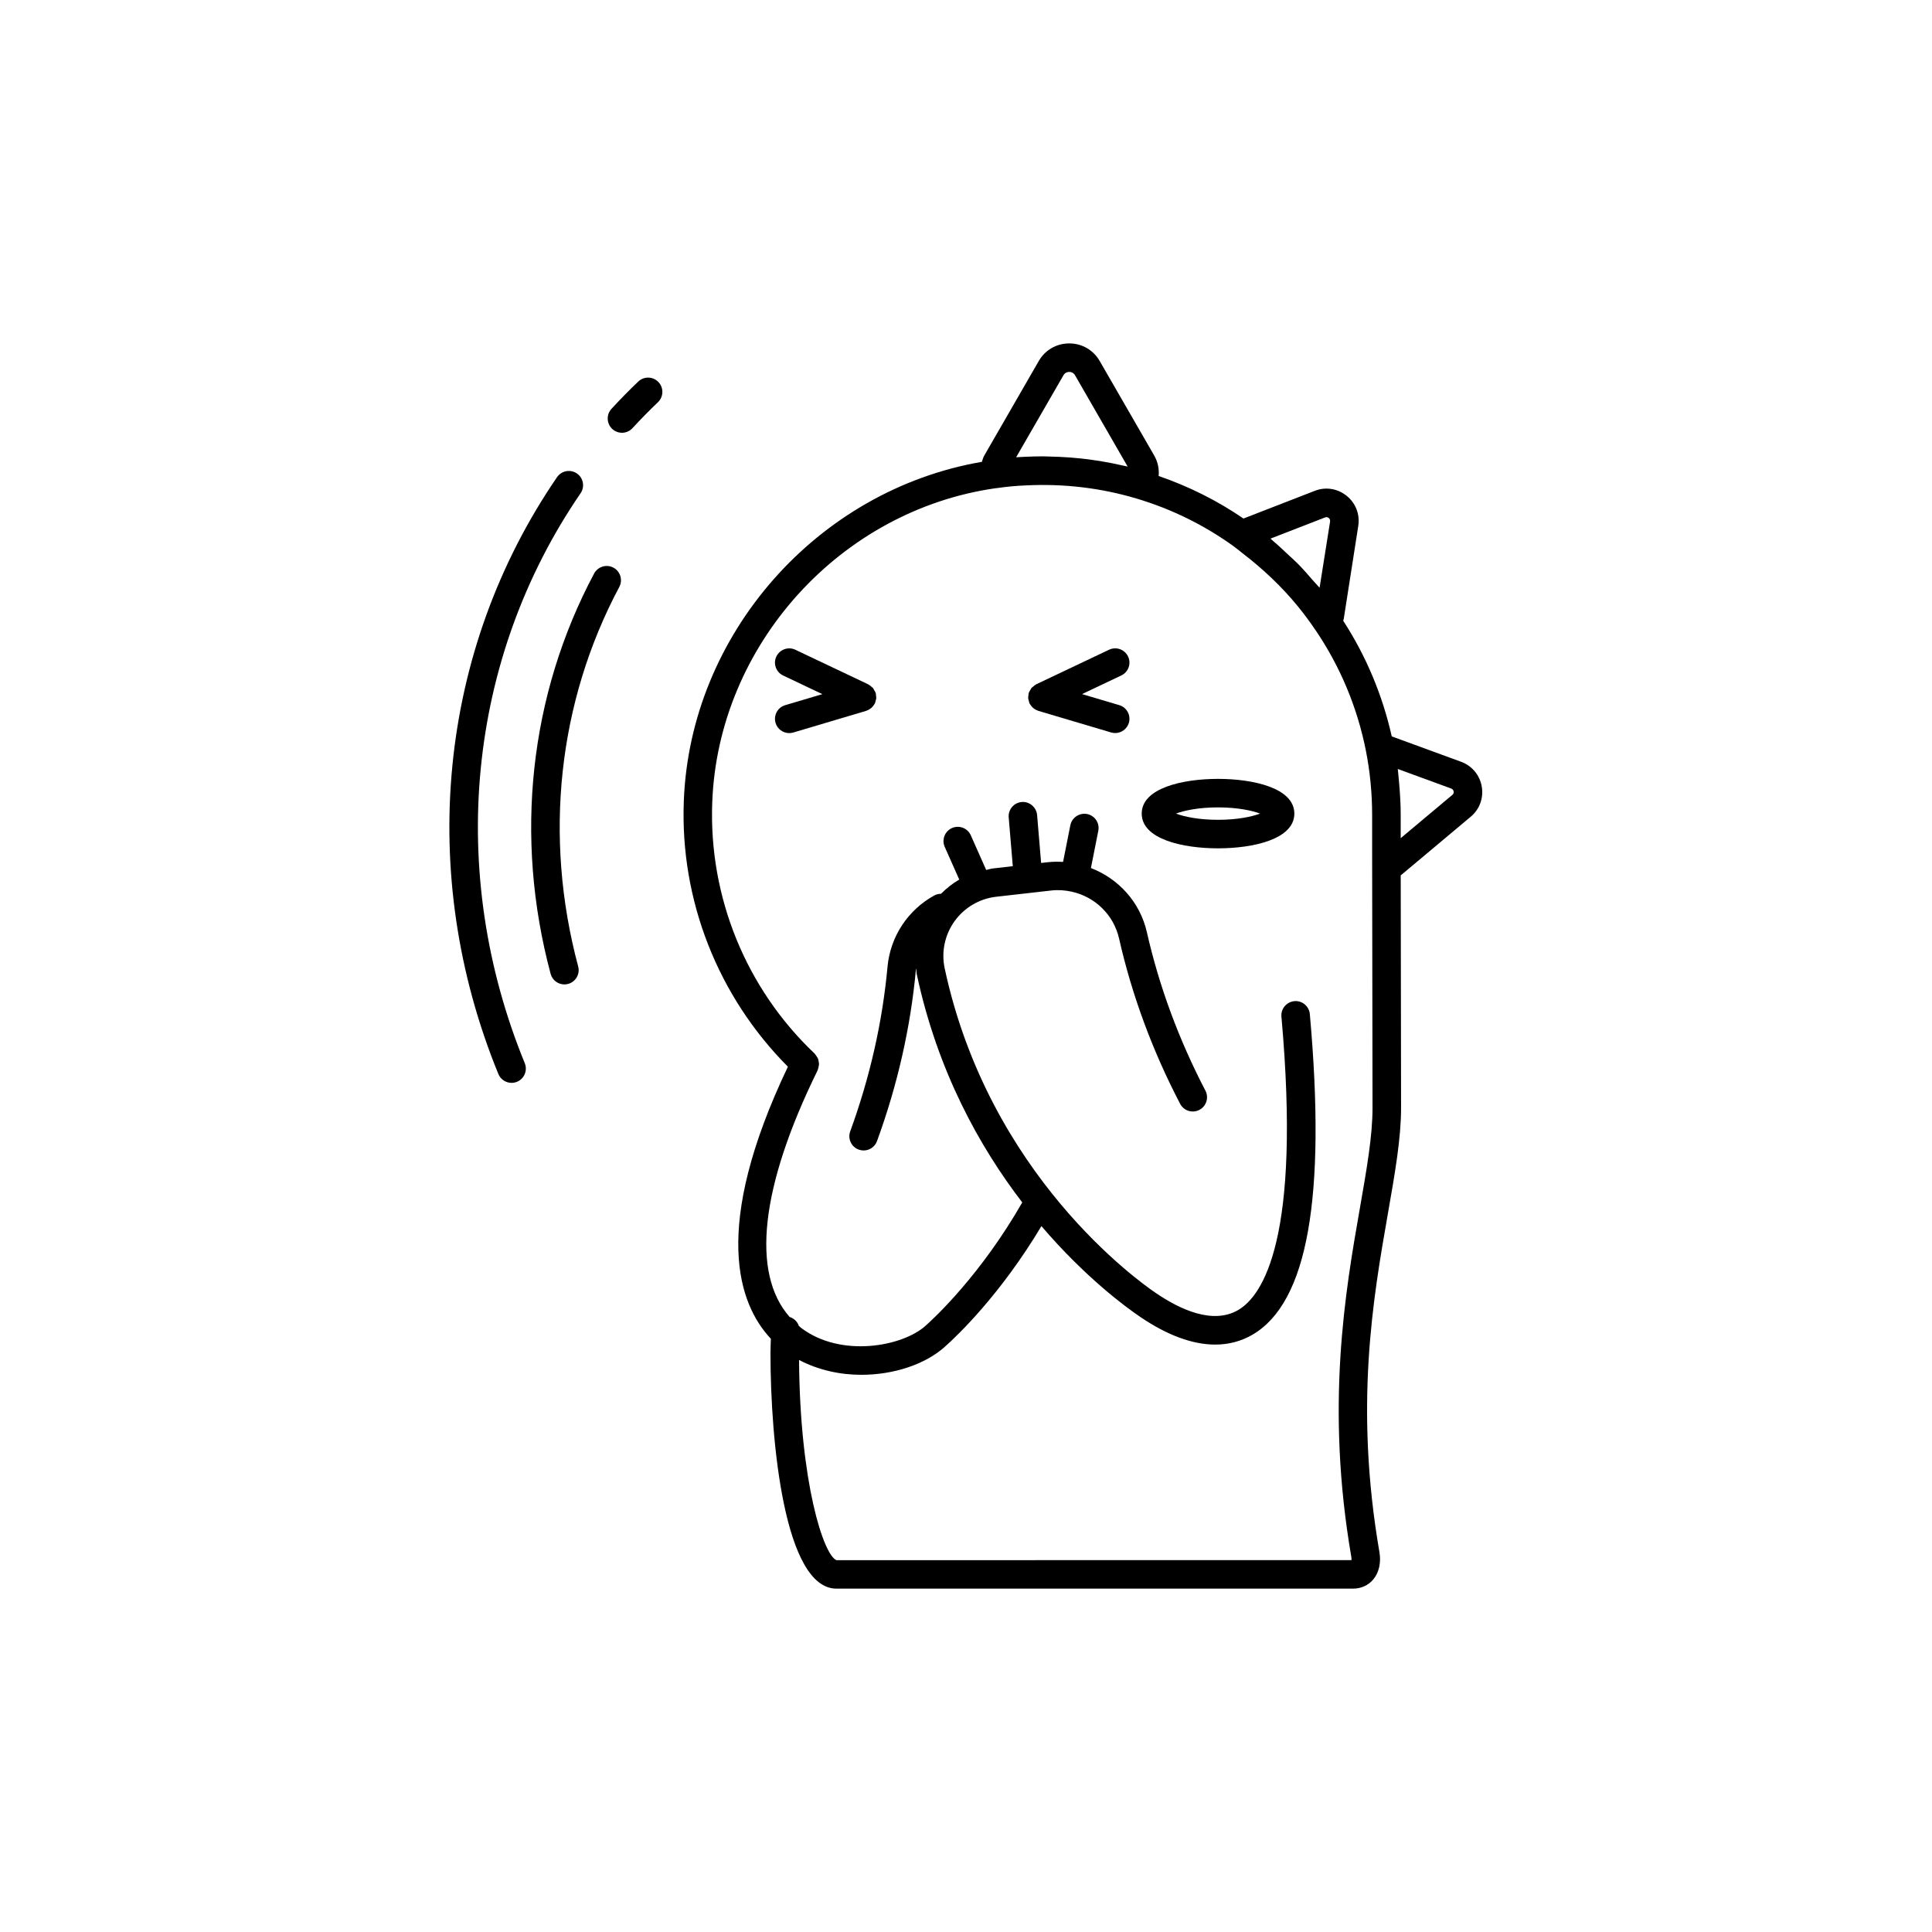 <?xml version="1.0" encoding="UTF-8"?>
<!-- Uploaded to: ICON Repo, www.iconrepo.com, Generator: ICON Repo Mixer Tools -->
<svg fill="#000000" width="800px" height="800px" version="1.1" viewBox="144 144 512 512" xmlns="http://www.w3.org/2000/svg">
 <g>
  <path d="m313.14 245.12c-2.457 2.348-4.82 4.758-7.094 7.227-1.41 1.535-1.312 3.926 0.223 5.34 0.723 0.668 1.645 1 2.559 1 1.02 0 2.035-0.41 2.781-1.219 2.164-2.352 4.422-4.644 6.762-6.883 1.504-1.441 1.559-3.836 0.117-5.344-1.457-1.516-3.84-1.562-5.348-0.121z"/>
  <path d="m297.86 274.72c1.176-1.723 0.738-4.074-0.984-5.254-1.727-1.172-4.074-0.727-5.254 0.984-31.473 45.938-37.289 105.07-15.551 158.17 0.602 1.461 2.012 2.348 3.5 2.348 0.477 0 0.965-0.09 1.434-0.281 1.93-0.793 2.856-2.996 2.066-4.93-20.777-50.738-15.25-107.2 14.789-151.04z"/>
  <path d="m306.56 294.43c-1.844-0.98-4.133-0.27-5.113 1.559-17.141 32.176-21.234 69.848-11.527 106.09 0.453 1.688 1.977 2.801 3.652 2.801 0.32 0 0.648-0.039 0.98-0.129 2.012-0.543 3.211-2.613 2.672-4.629-9.211-34.383-5.34-70.102 10.898-100.58 0.977-1.84 0.277-4.129-1.562-5.113z"/>
  <path d="m536.69 352.5c-0.512-3.051-2.543-5.519-5.461-6.613l-18.402-6.738c-2.461-10.953-6.777-21.246-12.863-30.652 0.047-0.207 0.137-0.383 0.16-0.602l3.832-24.531v-0.02c0.469-3.07-0.703-6.055-3.129-7.984-2.41-1.918-5.57-2.406-8.422-1.273l-18.879 7.328c-6.941-4.758-14.48-8.52-22.473-11.27 0.168-1.84-0.199-3.727-1.188-5.445l-14.422-25.008c-1.684-2.934-4.703-4.684-8.082-4.684-3.387 0-6.406 1.75-8.082 4.676l-14.441 25.047c-0.297 0.527-0.441 1.098-0.633 1.66-43.547 7.481-77.316 45.602-78.988 89.887-1.016 26.336 9.059 51.793 27.586 70.41-20.375 42.727-13.133 62.926-4.516 72.098-0.043 1.297-0.102 2.586-0.102 3.898 0 23.148 3.66 62.32 17.484 62.32h136.9c2.129 0 4.023-0.855 5.34-2.41 1.531-1.816 2.137-4.457 1.656-7.246-6.676-38.82-1.707-67.199 2.289-90 1.844-10.555 3.445-19.672 3.445-27.777 0-1.426-0.023-17.852-0.051-34.148-0.016-10.586-0.031-21.094-0.043-27.43l18.535-15.535c2.352-1.965 3.453-4.93 2.949-7.957zm-41.535-71.375c0.434-0.176 0.762-0.016 0.965 0.145 0.207 0.168 0.438 0.461 0.367 0.941l-2.785 17.555c-0.488-0.598-1.051-1.137-1.559-1.723-1.363-1.582-2.738-3.164-4.211-4.656-0.867-0.883-1.809-1.695-2.715-2.543-1.27-1.191-2.531-2.391-3.871-3.519-0.223-0.188-0.418-0.398-0.645-0.586zm-69.328-37.676c0.441-0.773 1.152-0.887 1.535-0.887 0.379 0 1.086 0.113 1.535 0.895l13.941 24.188c-0.672-0.164-1.352-0.281-2.027-0.434-0.75-0.168-1.496-0.332-2.25-0.48-2.008-0.395-4.023-0.73-6.051-0.992-0.617-0.078-1.23-0.148-1.848-0.215-1.996-0.219-4-0.367-6.008-0.457-0.73-0.031-1.461-0.051-2.191-0.066-0.699-0.016-1.395-0.062-2.094-0.062-1.617 0-3.242 0.039-4.867 0.121-0.754 0.031-1.492 0.074-2.215 0.121zm78.582 220.59c-3.883 22.145-9.191 52.477-2.293 92.586 0.059 0.344 0.059 0.625 0.039 0.82l-136.46 0.02c-3.418-1.234-9.715-20.516-9.938-53.062 5.07 2.676 10.832 3.934 16.504 3.934 8.574 0 16.891-2.754 22.074-7.379 3.449-3.051 14.84-13.941 25.652-32.027 11.645 13.633 22.484 21.566 26.211 24.078 7.16 4.867 13.863 7.32 19.852 7.32 3.59-0.004 6.922-0.887 9.934-2.656 14.535-8.543 19.484-36.32 15.133-84.926-0.188-2.086-2.035-3.633-4.098-3.43-2.082 0.188-3.617 2.023-3.43 4.098 5.254 58.707-4.91 73.902-11.434 77.742-6.766 3.977-15.539-0.203-21.809-4.469-4.492-3.031-44.254-31.211-56-86.074-0.926-4.336 0.031-8.891 2.629-12.5 2.598-3.606 6.613-5.965 11.02-6.465l14.566-1.652c1.871-0.223 3.699-0.074 5.449 0.309h0.004 0.012c6.09 1.344 11.098 6.055 12.543 12.434 3.398 15.008 8.848 29.742 16.176 43.785 0.965 1.852 3.254 2.574 5.098 1.605 1.852-0.969 2.566-3.246 1.605-5.098-7.031-13.473-12.25-27.586-15.508-41.957-1.824-8.066-7.566-14.23-14.836-17.035l1.957-9.875c0.41-2.047-0.926-4.035-2.973-4.438-1.992-0.391-4.031 0.922-4.438 2.973l-1.926 9.715c-1.324-0.07-2.664-0.074-4.023 0.078l-1.793 0.203-1.066-12.703c-0.172-2.082-2.062-3.637-4.078-3.449-2.082 0.172-3.625 2.004-3.449 4.078l1.086 12.926-5.262 0.598c-0.613 0.07-1.191 0.281-1.793 0.398l-4.078-9.184c-0.848-1.914-3.086-2.762-4.988-1.918-1.902 0.848-2.766 3.078-1.918 4.988l3.848 8.668c-1.781 1.02-3.379 2.312-4.84 3.769-0.59 0.012-1.18 0.117-1.734 0.418-7.055 3.867-11.699 10.934-12.434 18.902-1.348 14.68-4.676 29.359-9.883 43.621-0.719 1.965 0.289 4.133 2.25 4.848 0.43 0.156 0.867 0.23 1.301 0.23 1.539 0 2.992-0.949 3.547-2.481 5.438-14.879 8.91-30.199 10.316-45.531 0.008-0.086 0.047-0.164 0.055-0.25 0.074 0.527 0.055 1.055 0.168 1.578 5.519 25.785 16.691 45.77 27.953 60.453-10.965 19.129-23.172 30.512-25.672 32.727-6.168 5.496-22.445 8.492-32.945 0.512-0.219-0.164-0.398-0.363-0.605-0.535-0.375-1.133-1.281-1.977-2.43-2.352-10.266-11.617-7.738-34.539 7.43-65.383 0.027-0.059 0.023-0.125 0.047-0.184 0.105-0.246 0.148-0.496 0.199-0.75 0.047-0.23 0.109-0.449 0.113-0.68 0.004-0.238-0.055-0.465-0.094-0.699-0.043-0.242-0.07-0.484-0.16-0.711-0.078-0.203-0.211-0.379-0.324-0.566-0.145-0.234-0.277-0.469-0.473-0.668-0.043-0.043-0.059-0.102-0.102-0.145-18.215-17.266-28.102-41.555-27.141-66.648 1.578-41.609 33.898-77.375 75.215-83.207 0.023-0.004 0.047 0.008 0.07 0.004 0.098-0.016 0.207-0.023 0.305-0.039 2.473-0.355 4.906-0.59 7.481-0.691 10.035-0.512 19.91 0.66 29.359 3.477 9.246 2.758 17.875 6.996 25.664 12.59 0.008 0.008 0.016 0.016 0.023 0.023 0.824 0.586 1.578 1.246 2.379 1.859 5.508 4.223 10.488 8.934 14.773 14.191 1.629 2.004 3.164 4.082 4.606 6.227 0.008 0.016 0.027 0.02 0.035 0.031 6.512 9.633 10.98 20.309 13.277 31.723 1.121 5.613 1.688 11.398 1.688 17.195v10.117c0 1.363 0.023 17.297 0.051 33.359 0.023 16.297 0.051 32.715 0.051 34.141 0.008 7.441-1.539 16.258-3.324 26.465zm24.496-109.4-13.707 11.488v-6.133c0-0.008 0.004-0.016 0.004-0.023 0-2.828-0.172-5.648-0.418-8.461-0.055-0.609-0.109-1.211-0.172-1.816-0.066-0.637-0.102-1.277-0.184-1.91l14.168 5.191c0.473 0.176 0.602 0.562 0.633 0.777 0.051 0.246 0.027 0.594-0.324 0.887z"/>
  <path d="m442.95 317.98c-0.895-1.883-3.144-2.688-5.031-1.797l-19.312 9.164c-0.027 0.012-0.047 0.039-0.074 0.055-0.273 0.137-0.496 0.344-0.727 0.543-0.145 0.125-0.316 0.219-0.441 0.363-0.137 0.16-0.211 0.359-0.32 0.543-0.148 0.246-0.309 0.477-0.395 0.75-0.012 0.031-0.035 0.051-0.043 0.082-0.051 0.172-0.02 0.34-0.047 0.512-0.043 0.285-0.102 0.566-0.078 0.859 0.023 0.273 0.117 0.52 0.195 0.773 0.055 0.184 0.051 0.371 0.137 0.551 0.02 0.039 0.047 0.062 0.066 0.102 0.051 0.098 0.121 0.176 0.18 0.27 0.184 0.289 0.391 0.547 0.633 0.77 0.098 0.09 0.195 0.172 0.301 0.25 0.332 0.246 0.688 0.445 1.078 0.57 0.027 0.008 0.047 0.031 0.078 0.039l19.312 5.731c0.359 0.109 0.723 0.156 1.078 0.156 1.633 0 3.133-1.062 3.621-2.699 0.594-2.004-0.547-4.109-2.543-4.699l-9.859-2.926 10.398-4.938c1.883-0.887 2.688-3.141 1.793-5.023z"/>
  <path d="m376.14 328.22c-0.027-0.18 0.004-0.355-0.047-0.531-0.012-0.031-0.035-0.055-0.047-0.086-0.082-0.258-0.238-0.477-0.375-0.711-0.113-0.195-0.199-0.41-0.344-0.578-0.117-0.137-0.285-0.23-0.426-0.352-0.234-0.203-0.461-0.41-0.738-0.551-0.027-0.016-0.047-0.043-0.078-0.059l-19.312-9.164c-1.879-0.887-4.133-0.082-5.031 1.797-0.895 1.883-0.094 4.137 1.797 5.031l10.398 4.938-9.859 2.926c-1.996 0.59-3.141 2.695-2.543 4.699 0.488 1.637 1.988 2.699 3.621 2.699 0.355 0 0.719-0.051 1.078-0.156l19.312-5.738c0.027-0.008 0.047-0.031 0.074-0.039 0.391-0.125 0.75-0.328 1.082-0.574 0.105-0.078 0.203-0.16 0.301-0.25 0.242-0.223 0.449-0.48 0.633-0.77 0.059-0.094 0.129-0.172 0.18-0.27 0.02-0.035 0.051-0.062 0.066-0.102 0.082-0.176 0.082-0.363 0.137-0.547 0.078-0.258 0.172-0.508 0.195-0.781 0.023-0.281-0.031-0.555-0.074-0.832z"/>
  <path d="m466.79 350.41c-9.328 0-20.223 2.41-20.223 9.199 0 6.793 10.895 9.207 20.223 9.207s20.223-2.41 20.223-9.207c0-6.789-10.895-9.199-20.223-9.199zm0 10.848c-5.137 0-9-0.836-11.148-1.648 2.148-0.809 6.012-1.645 11.148-1.645s9 0.836 11.148 1.645c-2.148 0.812-6.012 1.648-11.148 1.648z"/>
 </g>
</svg>